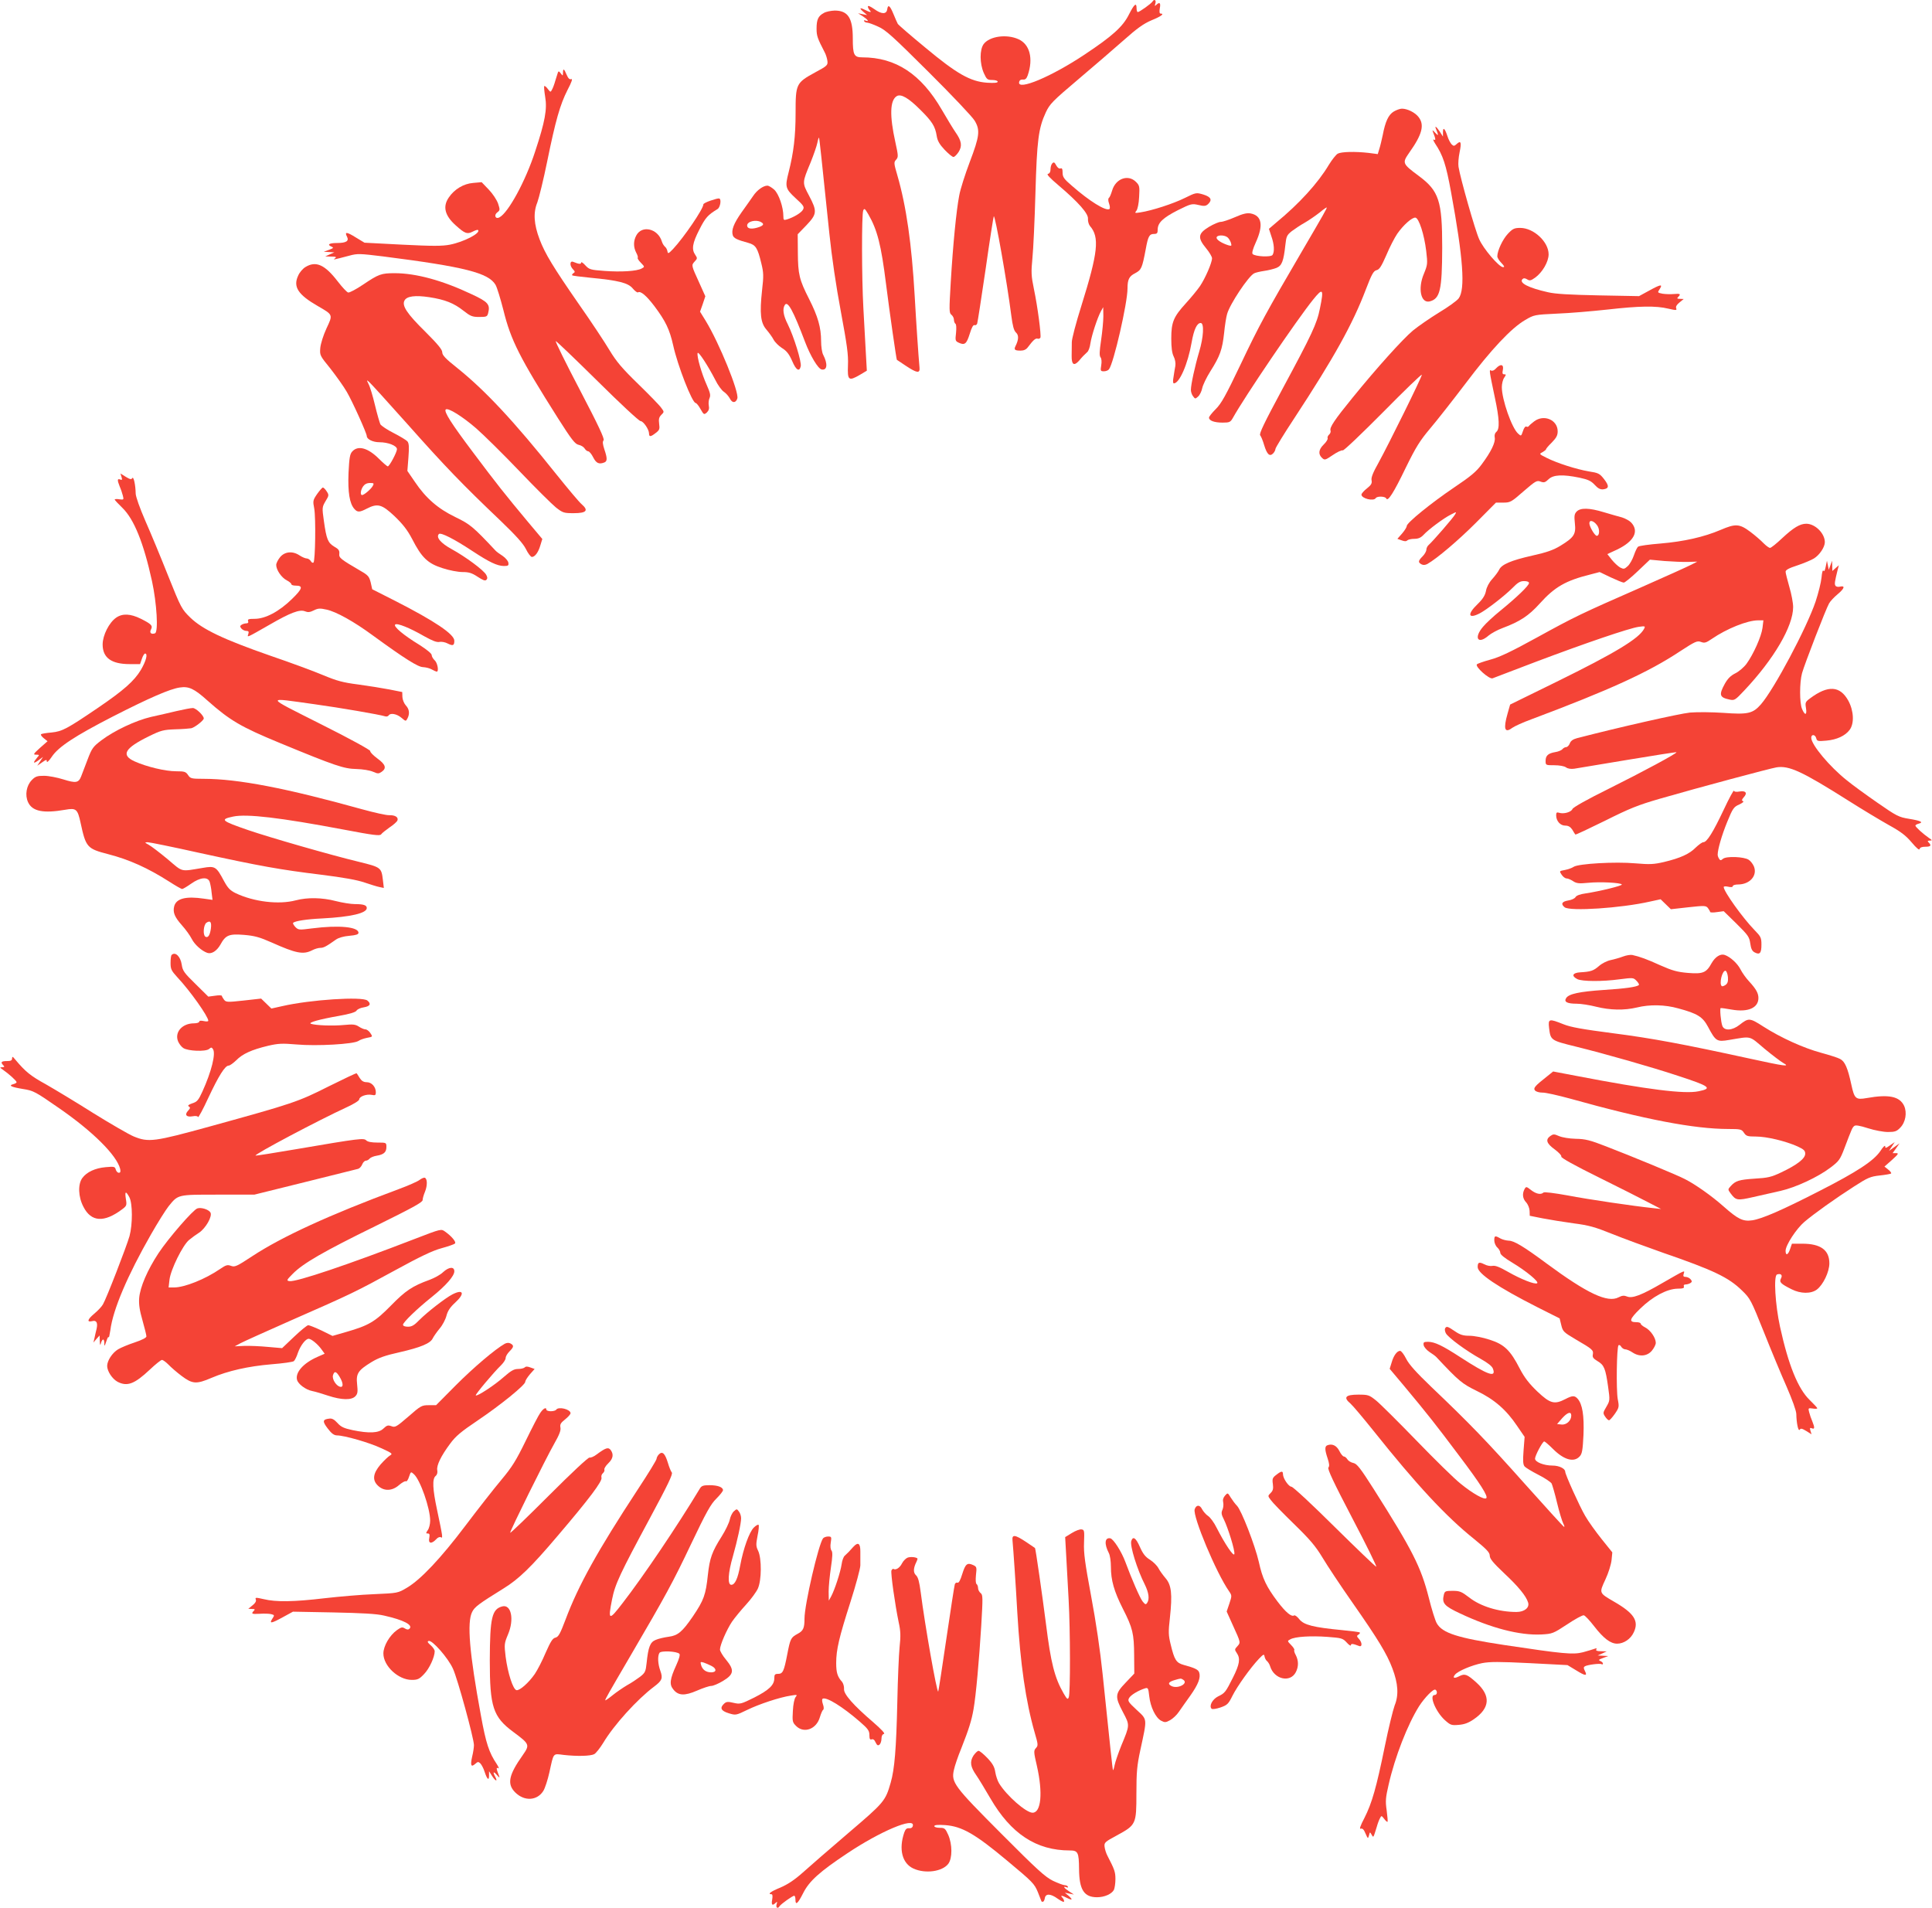 <?xml version="1.0" standalone="no"?>
<!DOCTYPE svg PUBLIC "-//W3C//DTD SVG 20010904//EN"
 "http://www.w3.org/TR/2001/REC-SVG-20010904/DTD/svg10.dtd">
<svg version="1.0" xmlns="http://www.w3.org/2000/svg"
 width="1280pt" height="1264pt" viewBox="0 0 1280 1264"
 preserveAspectRatio="xMidYMid meet">
<g transform="translate(0,1264) scale(0.1,-0.1)"
fill="#f44336" stroke="none">
<path d="M7635 12629 c-9 -14 -86 -69 -97 -69 -4 0 -8 11 -8 25 0 41 -15 29
-51 -42 -40 -80 -109 -142 -294 -265 -219 -146 -445 -241 -433 -182 2 12 11
18 25 17 16 -2 24 6 32 28 38 111 14 205 -61 239 -79 36 -192 20 -231 -32 -27
-37 -27 -128 1 -192 19 -42 24 -46 56 -46 20 0 36 -5 36 -11 0 -8 -22 -10 -71
-7 -110 8 -199 58 -409 233 -96 79 -178 150 -182 157 -4 7 -17 37 -29 66 -23
56 -36 65 -41 30 -5 -34 -38 -33 -86 2 -26 18 -42 25 -42 17 0 -7 5 -18 12
-25 16 -16 3 -15 -32 3 -36 18 -39 11 -7 -16 l22 -19 -30 6 -30 6 33 -21 c33
-22 43 -37 16 -27 -8 3 -12 2 -9 -4 3 -6 13 -10 20 -10 8 0 40 -11 72 -26 50
-21 98 -65 336 -302 153 -152 290 -297 304 -321 38 -63 33 -103 -32 -274 -31
-82 -63 -182 -70 -223 -19 -98 -41 -322 -56 -573 -11 -187 -11 -205 4 -216 9
-7 17 -22 17 -33 0 -11 5 -24 10 -27 6 -4 7 -28 4 -60 -6 -51 -5 -55 19 -66
39 -18 51 -7 72 60 12 40 23 60 31 57 7 -3 15 2 18 10 3 8 28 171 56 361 27
191 52 348 54 350 9 10 88 -436 116 -657 9 -69 17 -100 31 -113 20 -18 18 -48
-3 -90 -12 -24 -5 -30 34 -30 21 0 37 7 49 24 35 47 51 60 64 55 7 -2 15 1 18
7 6 17 -18 203 -43 322 -18 87 -19 111 -10 204 6 58 15 252 20 431 10 352 20
430 69 536 26 55 44 74 212 216 101 85 237 203 302 260 91 81 133 111 187 134
64 26 87 44 59 44 -7 0 -9 12 -5 35 7 36 -1 44 -23 23 -11 -11 -12 -9 -6 10 6
22 -8 31 -20 11z"/>
<path d="M5458 12554 c-37 -20 -48 -43 -48 -104 0 -48 6 -64 53 -155 9 -16 17
-43 19 -60 3 -27 -2 -32 -82 -75 -126 -69 -129 -76 -129 -269 0 -153 -13 -262
-46 -392 -25 -97 -22 -109 46 -172 54 -49 59 -58 49 -76 -10 -20 -61 -51 -107
-65 -20 -6 -23 -4 -23 21 0 61 -30 147 -60 176 -17 15 -37 27 -46 27 -27 0
-69 -30 -94 -68 -14 -20 -48 -69 -77 -109 -52 -74 -69 -118 -58 -152 6 -19 28
-30 102 -50 50 -14 62 -32 87 -136 15 -61 16 -82 5 -177 -17 -157 -10 -217 29
-262 17 -20 39 -50 47 -66 9 -17 34 -42 56 -56 31 -19 47 -40 67 -85 26 -62
48 -75 57 -36 7 28 -46 199 -86 279 -30 59 -36 102 -19 128 19 29 56 -40 134
-246 35 -92 86 -178 110 -182 37 -7 41 37 10 97 -8 14 -14 55 -14 91 0 90 -21
163 -79 278 -66 129 -74 166 -75 308 l-1 122 58 60 c70 74 72 92 17 196 -46
87 -46 84 11 221 20 50 40 108 44 128 4 21 9 36 11 35 3 -3 17 -138 69 -638
16 -154 44 -345 76 -515 41 -221 50 -285 47 -355 -4 -100 4 -107 78 -64 l47
28 -7 125 c-4 69 -11 200 -16 291 -11 197 -12 617 -1 645 7 17 11 14 34 -25
60 -104 85 -204 117 -460 24 -191 69 -503 72 -504 2 -1 29 -19 60 -40 74 -49
94 -51 90 -11 -7 75 -22 297 -32 475 -20 344 -55 592 -115 799 -23 79 -24 86
-8 103 15 17 15 25 -5 116 -39 176 -36 277 9 305 28 17 78 -12 155 -89 80 -79
100 -111 110 -175 5 -32 19 -56 52 -91 25 -26 51 -48 59 -48 7 0 22 15 34 33
25 40 20 73 -20 130 -16 23 -57 91 -92 151 -137 236 -305 346 -526 346 -55 0
-63 16 -63 125 0 136 -32 185 -120 185 -25 -1 -57 -7 -72 -16z m-417 -1385
c26 -13 17 -26 -27 -38 -40 -11 -64 -5 -64 15 0 27 58 41 91 23z"/>
<path d="M3730 12158 c-1 -22 -1 -22 -15 -4 -11 15 -15 16 -19 5 -2 -8 -10
-32 -17 -54 -6 -22 -16 -49 -22 -59 -9 -18 -10 -18 -28 5 -9 13 -20 21 -23 19
-3 -3 0 -35 6 -72 14 -81 -1 -164 -67 -363 -63 -194 -177 -404 -236 -435 -27
-15 -39 16 -13 34 17 13 17 17 4 57 -9 25 -35 65 -62 93 l-47 49 -56 -5 c-64
-5 -125 -42 -162 -97 -41 -60 -26 -119 45 -183 62 -56 77 -61 113 -43 17 9 33
14 36 11 20 -20 -94 -79 -186 -97 -52 -10 -114 -10 -315 0 l-251 13 -58 35
c-59 37 -76 39 -58 5 15 -29 -5 -42 -66 -42 -53 0 -69 -11 -35 -25 14 -6 10
-10 -18 -20 l-35 -13 35 -2 35 -2 -30 -13 -30 -14 40 -1 c31 0 37 -3 25 -11
-16 -12 -13 -11 94 17 54 15 70 14 225 -5 541 -69 697 -109 744 -188 10 -17
33 -93 52 -167 49 -200 108 -316 363 -719 89 -140 112 -169 135 -174 16 -3 34
-14 40 -24 7 -11 17 -19 24 -19 7 0 22 -18 33 -40 20 -39 38 -48 74 -34 20 8
20 28 0 87 -11 34 -13 51 -5 60 7 10 -33 96 -158 335 -93 177 -164 322 -159
322 5 0 129 -119 277 -265 147 -146 275 -265 285 -265 18 0 56 -55 56 -82 0
-24 11 -23 45 4 24 18 27 26 22 60 -4 31 -1 44 14 59 20 20 20 20 0 47 -10 15
-79 86 -152 157 -109 106 -145 149 -191 225 -31 52 -122 190 -203 305 -169
244 -224 334 -260 429 -38 100 -43 177 -15 245 11 30 41 152 65 270 56 274 85
376 135 475 28 53 35 76 25 72 -12 -4 -20 4 -31 29 -17 41 -24 44 -24 13z"/>
<path d="M9234 11901 c-35 -21 -56 -66 -73 -156 -7 -33 -17 -75 -23 -93 l-10
-33 -61 8 c-89 10 -179 8 -204 -5 -12 -7 -38 -40 -59 -74 -72 -121 -196 -257
-349 -383 l-48 -41 16 -49 c19 -53 22 -102 8 -124 -10 -16 -115 -11 -132 6 -6
6 1 33 21 77 52 114 40 178 -35 192 -24 4 -51 -2 -103 -25 -39 -17 -81 -31
-94 -31 -13 0 -48 -15 -78 -33 -73 -44 -77 -72 -20 -141 22 -26 40 -57 40 -67
0 -30 -45 -133 -80 -185 -18 -26 -60 -77 -93 -113 -82 -90 -97 -125 -97 -234
0 -61 5 -97 16 -119 9 -18 14 -43 11 -62 -3 -17 -9 -50 -12 -73 -5 -26 -4 -43
2 -43 37 0 93 128 118 272 15 85 35 128 60 128 24 0 19 -94 -10 -190 -28 -94
-55 -218 -55 -253 0 -13 6 -32 14 -42 14 -19 15 -19 34 -2 11 10 23 35 27 55
4 20 28 71 54 112 64 101 79 144 91 253 5 51 14 108 20 127 18 65 141 250 179
269 9 5 39 12 66 16 28 4 64 13 82 20 36 15 47 44 59 153 6 56 10 65 43 91 20
15 59 41 86 56 28 16 71 46 98 67 26 22 47 36 47 33 0 -8 -15 -35 -170 -300
-230 -393 -279 -483 -399 -736 -100 -210 -130 -264 -167 -300 -24 -24 -44 -49
-44 -56 0 -20 35 -33 90 -33 46 0 52 3 68 31 77 139 423 649 531 783 66 82 73
74 46 -57 -20 -102 -53 -171 -250 -537 -120 -223 -154 -294 -146 -304 6 -7 18
-36 26 -64 19 -62 36 -79 59 -57 9 9 16 23 16 30 0 8 57 101 127 207 261 398
385 621 472 850 39 102 51 123 71 128 19 4 32 25 65 100 22 53 55 116 72 141
40 58 100 111 121 107 23 -4 58 -112 71 -221 10 -85 9 -91 -15 -150 -42 -98
-21 -198 38 -184 69 18 82 74 83 357 0 309 -21 375 -156 475 -109 81 -110 85
-62 154 86 121 102 184 61 236 -23 30 -74 55 -110 55 -13 0 -37 -9 -54 -19z
m-1102 -833 c9 -7 19 -24 23 -36 6 -22 5 -23 -17 -17 -44 14 -78 36 -78 50 0
19 50 20 72 3z"/>
<path d="M9514 11785 c18 -44 17 -49 -5 -25 -18 20 -21 21 -15 5 18 -46 20
-58 5 -50 -7 5 -3 -7 9 -26 52 -78 72 -137 106 -324 80 -436 95 -642 50 -702
-11 -15 -69 -57 -129 -93 -59 -36 -137 -90 -174 -120 -70 -59 -240 -248 -400
-445 -119 -146 -153 -197 -146 -217 3 -8 -1 -20 -9 -27 -8 -7 -13 -18 -10 -25
2 -6 -9 -25 -26 -41 -34 -33 -38 -64 -11 -89 17 -16 21 -15 71 19 29 20 59 34
66 31 7 -3 127 112 268 254 141 143 256 254 256 247 0 -16 -220 -461 -287
-583 -36 -64 -50 -98 -46 -116 4 -20 -2 -31 -31 -54 -20 -16 -36 -34 -36 -41
0 -26 81 -46 95 -23 9 14 62 12 69 -2 10 -25 49 36 129 202 68 139 94 180 162
261 45 53 151 188 236 300 168 223 301 365 394 419 58 34 61 35 209 42 83 3
234 16 335 27 212 24 322 26 404 6 53 -12 58 -12 52 3 -4 10 4 24 22 38 l28
23 -24 1 c-20 0 -22 3 -13 12 20 20 14 24 -28 20 -22 -2 -56 -1 -75 2 -34 7
-35 7 -19 31 22 34 7 32 -71 -11 l-66 -36 -267 5 c-191 4 -287 9 -337 21 -129
29 -193 62 -168 87 7 7 17 7 31 -2 16 -10 24 -9 52 11 49 35 90 106 90 155 0
83 -99 175 -188 175 -39 0 -50 -5 -82 -39 -34 -36 -70 -112 -70 -150 0 -8 12
-28 27 -43 20 -21 23 -28 11 -28 -26 0 -130 121 -158 185 -26 56 -125 404
-137 480 -3 20 0 62 7 95 14 67 9 82 -19 56 -17 -15 -20 -15 -34 -2 -8 9 -21
33 -27 53 -17 52 -30 64 -30 28 l0 -30 -21 33 c-22 33 -36 43 -25 17z"/>
<path d="M6972 11558 c-7 -7 -12 -24 -12 -39 0 -18 -6 -29 -17 -31 -11 -2 11
-26 70 -76 132 -112 199 -188 195 -222 -1 -16 5 -37 13 -47 65 -74 54 -175
-56 -527 -36 -114 -65 -224 -64 -244 0 -20 -1 -61 -1 -89 -1 -59 15 -70 48
-34 9 11 22 26 29 33 7 7 18 18 26 25 8 6 18 32 21 57 8 53 46 169 69 212 l16
29 1 -60 c0 -33 -7 -105 -15 -159 -11 -74 -12 -102 -4 -113 7 -8 9 -29 5 -53
-6 -37 -5 -40 18 -40 13 0 28 6 33 13 31 38 123 439 123 535 0 61 11 82 51
102 41 22 46 33 70 160 15 84 24 100 54 100 21 0 25 5 25 29 0 45 35 78 133
128 87 43 93 45 137 35 37 -9 48 -8 63 5 30 28 21 48 -30 64 -48 14 -49 14
-124 -23 -77 -38 -216 -83 -293 -95 -38 -6 -40 -5 -27 11 8 10 16 48 18 91 4
69 3 76 -21 100 -52 52 -135 22 -158 -58 -7 -23 -16 -45 -21 -48 -6 -4 -6 -19
1 -38 6 -17 7 -33 2 -36 -24 -15 -133 53 -247 153 -54 46 -63 59 -63 88 0 25
-4 32 -14 28 -9 -3 -20 5 -28 20 -11 21 -16 24 -26 14z"/>
<path d="M4708 11311 c-27 -9 -48 -20 -48 -25 0 -30 -129 -219 -201 -296 -30
-31 -34 -33 -37 -15 -2 11 -9 25 -16 30 -7 6 -17 21 -21 35 -26 86 -133 111
-170 39 -19 -36 -19 -76 0 -113 9 -16 13 -31 10 -34 -3 -3 6 -18 21 -33 26
-27 26 -27 5 -38 -32 -18 -137 -24 -246 -16 -93 7 -101 9 -127 37 -15 17 -28
25 -28 18 0 -12 -15 -10 -52 5 -24 10 -25 -27 -1 -50 13 -14 14 -18 2 -25 -7
-5 -11 -11 -8 -14 2 -3 56 -10 119 -16 188 -18 251 -34 282 -71 14 -17 30 -29
35 -26 17 11 56 -22 109 -92 74 -99 100 -153 124 -259 29 -133 126 -382 149
-382 5 0 20 -18 32 -40 22 -38 23 -39 42 -23 13 13 17 26 13 45 -3 16 -1 38 5
51 8 18 4 35 -19 87 -33 73 -67 191 -60 211 5 14 69 -85 117 -178 17 -35 43
-70 57 -79 14 -9 32 -30 40 -45 15 -31 39 -30 49 1 13 41 -120 368 -210 515
l-37 60 18 51 17 51 -40 89 c-54 118 -53 116 -31 141 19 20 19 23 4 45 -25 36
-19 77 28 168 40 79 56 96 120 135 18 11 27 66 11 70 -5 2 -31 -5 -57 -14z"/>
<path d="M2024 10871 c-17 -10 -39 -35 -48 -56 -36 -75 -2 -127 130 -203 102
-59 100 -56 57 -148 -21 -45 -38 -100 -41 -129 -4 -49 -3 -51 67 -137 38 -49
88 -118 109 -155 37 -63 132 -274 132 -292 0 -21 40 -41 84 -41 57 0 116 -23
116 -46 0 -20 -50 -114 -61 -114 -4 0 -31 23 -58 50 -73 73 -139 91 -177 49
-16 -17 -20 -42 -25 -143 -5 -127 7 -203 39 -238 20 -23 34 -23 82 2 72 37
100 29 184 -50 55 -53 85 -91 117 -152 63 -123 103 -161 200 -192 45 -15 104
-26 133 -26 42 0 62 -6 100 -31 35 -23 50 -29 58 -21 9 9 8 18 -1 34 -16 30
-136 119 -229 170 -73 40 -105 79 -84 100 12 12 101 -33 222 -113 114 -75 164
-98 208 -99 29 0 33 3 30 22 -2 12 -19 32 -38 45 -19 12 -41 28 -47 35 -149
159 -169 175 -266 222 -116 56 -196 126 -268 233 l-50 73 7 90 c5 68 4 93 -7
106 -7 8 -48 33 -91 55 -42 21 -82 48 -88 58 -5 11 -22 69 -36 128 -14 59 -33
122 -42 138 -14 29 -14 29 3 15 10 -8 126 -136 259 -285 245 -276 362 -397
612 -635 102 -98 149 -150 168 -187 14 -29 32 -53 40 -53 20 0 43 31 56 77
l13 42 -95 113 c-156 187 -211 257 -361 457 -147 195 -197 274 -184 288 15 14
112 -47 203 -126 49 -43 177 -169 284 -281 107 -112 217 -221 243 -242 46 -36
53 -38 118 -38 85 0 100 18 53 59 -17 14 -91 103 -166 196 -283 355 -475 560
-660 708 -77 61 -98 84 -98 103 0 18 -30 54 -113 137 -120 118 -156 172 -137
206 15 29 71 36 164 22 105 -16 164 -40 227 -90 46 -36 58 -41 104 -41 48 0
53 2 59 25 15 58 0 75 -110 126 -192 91 -368 139 -509 139 -90 0 -106 -6 -210
-76 -46 -31 -90 -54 -98 -52 -8 1 -39 34 -69 73 -86 112 -145 138 -214 96z
m446 -1450 c-11 -21 -58 -61 -71 -61 -14 0 -10 34 7 58 10 14 25 22 45 22 26
0 28 -2 19 -19z"/>
<path d="M9911 10199 c-11 -13 -24 -18 -32 -14 -14 9 -13 0 25 -180 30 -140
33 -207 10 -226 -10 -8 -14 -22 -11 -38 6 -31 -24 -94 -86 -177 -36 -49 -72
-79 -182 -153 -154 -104 -315 -235 -315 -256 0 -8 -14 -30 -31 -50 l-31 -35
28 -10 c19 -7 30 -8 38 0 5 5 26 10 46 10 26 0 43 7 61 26 33 36 135 112 182
135 36 19 38 19 28 2 -11 -22 -150 -181 -174 -202 -9 -7 -17 -22 -17 -33 0
-10 -11 -30 -25 -44 -30 -30 -31 -40 -7 -53 11 -6 24 -5 38 2 65 37 206 157
322 273 l133 134 49 0 c46 0 53 4 134 75 79 68 88 74 113 64 22 -8 30 -6 53
16 31 30 94 33 205 10 56 -12 76 -21 100 -47 22 -24 37 -32 57 -30 39 5 40 23
5 68 -29 37 -37 41 -102 51 -81 14 -208 54 -279 90 -50 25 -50 25 -25 38 13 8
23 16 22 19 -1 2 16 23 38 44 30 31 39 47 39 74 0 77 -92 115 -156 66 -16 -12
-32 -26 -35 -31 -4 -5 -11 -7 -17 -3 -6 3 -16 -10 -22 -30 -12 -35 -12 -35
-32 -17 -42 37 -108 226 -108 308 0 22 7 51 16 63 13 20 13 22 0 22 -12 0 -14
7 -9 30 7 37 -16 41 -46 9z"/>
<path d="M805 9480 c6 -19 4 -22 -9 -17 -19 8 -20 -4 -3 -46 8 -18 17 -45 21
-61 7 -27 6 -28 -24 -24 -16 3 -30 2 -30 -2 0 -3 23 -28 51 -55 77 -75 140
-230 196 -485 32 -148 43 -337 20 -346 -26 -9 -39 4 -26 27 12 24 1 35 -69 70
-67 33 -120 36 -162 7 -47 -32 -90 -117 -90 -178 0 -88 58 -130 179 -130 l69
0 12 35 c6 19 16 35 21 35 20 0 7 -49 -28 -109 -44 -73 -114 -135 -283 -250
-206 -140 -238 -157 -308 -164 -35 -3 -67 -8 -70 -12 -4 -3 4 -15 18 -26 l25
-20 -50 -44 c-44 -40 -47 -45 -26 -45 22 0 23 -2 9 -17 -31 -37 -30 -46 3 -23
l34 25 -19 -29 -19 -29 32 22 c27 19 31 20 31 6 0 -10 15 4 33 31 44 66 152
137 405 267 243 124 379 183 443 192 60 9 95 -7 183 -86 150 -133 222 -175
481 -282 368 -152 423 -170 505 -172 44 -1 90 -9 111 -18 32 -14 38 -14 57 -1
35 24 27 49 -28 89 -28 21 -49 42 -47 49 3 6 -137 83 -327 178 -376 190 -372
178 -41 132 167 -23 428 -68 467 -80 9 -3 19 0 23 6 11 18 53 11 84 -15 29
-25 30 -25 40 -6 17 31 13 63 -10 87 -12 13 -22 38 -23 56 l-1 33 -85 17 c-47
9 -140 24 -207 33 -101 13 -141 24 -230 61 -59 25 -218 84 -353 130 -310 108
-448 174 -529 252 -57 56 -61 62 -147 277 -48 121 -116 285 -151 364 -37 85
-63 159 -64 180 -1 59 -14 118 -23 103 -6 -10 -15 -8 -43 9 l-35 22 7 -23z"/>
<path d="M2101 9367 c-28 -41 -29 -46 -19 -97 11 -63 7 -344 -5 -357 -5 -4
-13 0 -18 10 -6 9 -18 17 -27 17 -9 0 -30 9 -47 20 -46 31 -98 26 -129 -11
-14 -17 -26 -40 -26 -52 0 -33 35 -84 70 -102 16 -8 30 -20 30 -25 0 -6 13
-10 29 -10 51 0 46 -20 -25 -89 -85 -83 -176 -131 -247 -131 -40 0 -48 -3 -43
-15 3 -10 -1 -15 -12 -15 -9 0 -23 -4 -31 -9 -12 -8 -12 -12 -2 -25 8 -9 22
-16 33 -16 15 0 18 -5 13 -21 -8 -24 -15 -27 141 62 138 80 200 103 234 89 20
-8 33 -7 59 6 28 14 41 15 85 5 64 -14 181 -79 306 -171 210 -153 300 -210
333 -210 18 -1 43 -7 57 -15 14 -8 28 -14 33 -15 16 0 6 58 -13 75 -11 10 -20
26 -20 35 0 10 -32 36 -82 68 -102 62 -173 121 -160 134 12 12 97 -22 192 -77
54 -30 83 -42 102 -38 14 3 39 -2 55 -11 34 -17 43 -13 43 19 0 43 -131 131
-394 265 l-150 76 -10 45 c-10 39 -17 48 -66 76 -135 79 -145 87 -142 114 2
21 -4 31 -33 47 -43 26 -52 49 -69 169 -13 91 -12 93 11 133 23 37 23 41 7 65
-9 14 -20 25 -25 25 -4 0 -21 -19 -38 -43z"/>
<path d="M10445 9250 c-15 -16 -16 -30 -11 -78 8 -72 -6 -93 -96 -148 -46 -28
-91 -44 -186 -65 -142 -32 -204 -59 -220 -94 -6 -13 -27 -41 -46 -62 -21 -23
-37 -54 -41 -78 -6 -29 -20 -53 -56 -88 -70 -67 -62 -100 14 -61 48 25 166
117 217 168 35 36 51 46 77 46 21 0 33 -5 33 -13 0 -17 -85 -98 -192 -185 -42
-34 -93 -81 -112 -104 -64 -74 -35 -121 36 -59 18 15 60 38 93 50 115 43 173
81 246 162 99 110 171 152 336 193 l61 16 73 -35 c41 -19 79 -35 87 -35 7 0
49 34 93 76 l80 76 97 -9 c53 -4 124 -7 157 -6 l60 2 -39 -20 c-21 -11 -169
-78 -330 -149 -408 -179 -439 -194 -694 -334 -169 -93 -247 -130 -307 -146
-44 -12 -84 -26 -90 -31 -15 -15 83 -102 104 -93 9 4 140 53 291 111 329 124
614 221 677 230 43 6 45 5 35 -14 -35 -65 -193 -160 -577 -349 l-310 -152 -17
-60 c-29 -101 -19 -132 30 -95 15 11 72 37 127 57 517 194 775 311 986 451
101 66 114 71 138 62 24 -9 34 -6 72 20 99 68 236 123 307 123 l35 0 -6 -50
c-7 -56 -60 -175 -106 -238 -17 -23 -51 -52 -74 -63 -30 -15 -50 -34 -70 -70
-40 -73 -35 -90 32 -104 32 -7 37 -4 98 61 196 208 323 425 323 552 0 27 -11
86 -25 133 -13 46 -25 92 -25 101 0 12 22 24 78 42 42 14 92 35 110 46 37 23
72 75 72 108 0 58 -64 122 -123 122 -42 0 -85 -26 -160 -96 -37 -35 -73 -64
-80 -64 -7 0 -26 14 -43 31 -16 17 -55 51 -87 75 -72 54 -98 56 -198 13 -110
-47 -244 -77 -397 -90 -75 -6 -142 -15 -149 -21 -7 -5 -19 -31 -28 -57 -9 -27
-27 -59 -40 -71 -23 -21 -27 -22 -51 -10 -14 8 -39 31 -55 51 l-30 38 65 30
c112 54 147 121 93 179 -11 12 -39 27 -61 34 -23 6 -76 21 -119 34 -98 30
-157 31 -182 4z m136 -90 c19 -25 17 -70 -2 -70 -13 0 -49 61 -49 83 0 25 28
18 51 -13z"/>
<path d="M12096 8886 c-5 -25 -10 -35 -15 -27 -5 7 -10 -12 -13 -46 -3 -32
-21 -103 -39 -158 -60 -177 -275 -581 -362 -681 -54 -62 -87 -69 -249 -57 -74
5 -172 6 -221 2 -71 -7 -473 -98 -750 -170 -26 -7 -41 -18 -47 -35 -5 -13 -16
-24 -24 -24 -7 0 -19 -6 -25 -14 -6 -7 -27 -16 -47 -19 -47 -8 -64 -23 -64
-58 0 -29 1 -29 58 -29 34 0 66 -6 77 -14 12 -9 33 -12 55 -9 19 3 179 30 355
59 175 29 320 52 322 50 6 -6 -222 -129 -447 -241 -144 -71 -238 -124 -242
-135 -8 -20 -57 -35 -88 -25 -16 5 -20 2 -20 -17 0 -37 27 -68 60 -68 21 0 34
-8 47 -27 9 -16 18 -30 20 -32 2 -3 90 39 196 91 164 82 218 104 367 147 260
75 727 200 770 207 83 13 168 -26 475 -220 93 -59 215 -132 270 -163 78 -43
111 -68 150 -114 33 -39 51 -54 53 -44 2 10 15 15 38 15 36 0 42 8 22 28 -9 9
-8 12 7 13 18 0 17 2 -5 17 -39 27 -90 73 -90 82 0 4 10 10 22 13 34 9 15 19
-64 32 -68 11 -82 18 -210 107 -75 52 -166 118 -201 147 -115 91 -237 237
-237 283 0 25 26 23 33 -3 5 -20 11 -21 67 -16 69 6 125 32 154 71 32 42 28
126 -8 193 -55 100 -135 105 -254 16 -31 -23 -33 -28 -27 -64 8 -48 -7 -52
-26 -6 -17 39 -17 175 0 237 17 61 159 428 179 462 8 15 35 43 59 63 44 37 49
57 12 48 -12 -3 -25 0 -29 7 -7 11 -4 28 15 105 l8 30 -22 -19 -21 -19 -1 34
-1 34 -11 -30 -11 -30 -6 30 -6 30 -8 -39z"/>
<path d="M1170 7929 c-47 -11 -123 -29 -170 -39 -102 -24 -242 -90 -327 -154
-57 -43 -64 -53 -93 -129 -17 -45 -36 -95 -42 -110 -17 -44 -35 -47 -118 -21
-41 13 -99 24 -128 24 -45 0 -58 -4 -81 -28 -36 -36 -47 -100 -25 -147 28 -61
102 -75 246 -50 73 13 82 5 102 -87 35 -162 43 -171 182 -207 140 -36 264 -92
405 -182 42 -27 80 -49 86 -49 5 0 32 16 59 35 59 42 110 48 123 13 4 -13 11
-45 13 -72 l6 -48 -57 8 c-120 18 -184 1 -197 -51 -10 -40 3 -71 51 -125 25
-28 54 -68 65 -90 19 -38 66 -80 103 -93 28 -10 63 12 87 54 35 64 57 73 157
65 70 -6 103 -15 182 -50 163 -73 210 -82 269 -52 17 9 41 16 54 16 22 0 39 9
104 55 17 12 51 22 89 25 44 4 60 9 60 20 0 39 -129 52 -308 29 -85 -11 -90
-11 -110 9 -11 12 -18 24 -15 28 13 12 87 24 193 29 191 10 295 35 295 69 0
19 -22 26 -79 26 -26 0 -83 9 -126 20 -92 24 -189 25 -265 5 -113 -30 -279
-10 -400 48 -36 18 -51 34 -76 80 -51 96 -59 101 -140 87 -152 -25 -129 -31
-234 58 -52 43 -108 86 -125 95 -27 15 -28 16 -7 17 12 0 165 -31 340 -70 408
-89 538 -112 807 -145 152 -19 241 -35 290 -52 39 -13 83 -27 99 -30 l29 -6
-6 51 c-10 84 -12 86 -159 122 -191 46 -593 162 -733 210 -180 62 -190 71
-100 90 90 19 311 -7 730 -86 200 -38 241 -43 250 -32 5 8 31 28 56 46 26 17
49 38 52 46 8 21 -14 36 -54 35 -19 -1 -99 17 -179 39 -503 140 -824 202
-1051 202 -81 0 -88 2 -103 25 -15 22 -23 25 -79 25 -72 0 -196 30 -274 65
-94 42 -68 88 96 168 77 38 95 42 171 45 47 1 95 5 107 7 23 5 83 52 83 65 0
20 -53 70 -73 69 -12 0 -60 -9 -107 -20z m227 -1442 c-6 -43 -19 -63 -36 -53
-18 11 -13 77 6 92 26 18 36 6 30 -39z"/>
<path d="M11420 7275 c-70 -148 -111 -215 -135 -215 -8 0 -30 -16 -50 -35 -42
-43 -102 -70 -210 -96 -69 -16 -94 -17 -190 -9 -133 12 -377 -2 -409 -23 -11
-8 -38 -17 -58 -21 -38 -7 -38 -7 -22 -31 9 -14 24 -25 33 -25 9 0 28 -8 43
-18 23 -15 39 -17 100 -11 77 8 216 1 223 -11 5 -8 -146 -45 -239 -59 -37 -5
-62 -14 -68 -25 -5 -9 -27 -19 -48 -22 -42 -7 -51 -23 -24 -45 35 -28 374 -6
567 38 l69 15 34 -33 34 -33 116 13 c109 12 117 11 130 -6 7 -10 14 -21 14
-25 0 -4 20 -5 45 -1 l45 6 85 -83 c77 -76 85 -88 91 -131 5 -35 12 -50 29
-59 34 -18 45 -5 45 51 0 46 -4 54 -46 97 -78 80 -204 256 -204 285 0 5 14 6
30 2 19 -4 30 -3 30 4 0 6 16 11 35 11 78 0 130 59 105 120 -7 16 -22 36 -35
44 -31 20 -147 25 -170 6 -14 -12 -18 -12 -26 1 -5 8 -9 19 -9 26 0 35 27 129
63 217 37 91 44 100 80 116 22 10 33 20 25 22 -10 4 -9 10 5 26 26 28 13 45
-28 38 -21 -4 -35 -2 -37 5 -2 6 -33 -51 -68 -126z"/>
<path d="M1137 6313 c-4 -3 -7 -27 -7 -53 0 -41 5 -51 46 -96 83 -88 204 -259
204 -287 0 -5 -13 -6 -30 -2 -19 4 -30 3 -30 -4 0 -6 -16 -11 -35 -11 -78 0
-130 -59 -105 -120 7 -16 22 -36 35 -44 31 -20 147 -25 170 -6 14 12 18 12 26
-1 20 -29 -10 -149 -70 -281 -26 -57 -35 -68 -67 -78 -26 -9 -32 -15 -23 -21
11 -6 10 -12 -5 -28 -25 -27 -11 -44 29 -37 21 4 35 2 37 -5 2 -6 33 51 68
127 69 147 111 214 135 214 8 0 30 16 50 35 42 43 102 70 210 96 69 16 94 17
190 9 133 -12 377 2 409 23 11 8 38 17 58 21 38 7 38 7 22 31 -9 14 -24 25
-33 25 -9 0 -28 8 -43 18 -23 15 -39 17 -100 11 -70 -7 -187 -3 -218 8 -22 8
58 30 184 52 74 13 112 25 118 35 5 9 27 19 48 22 42 7 51 23 24 45 -34 28
-377 6 -564 -37 l-72 -16 -34 33 -34 33 -116 -13 c-109 -12 -117 -11 -130 6
-7 10 -14 21 -14 25 0 4 -20 5 -45 1 l-45 -6 -84 83 c-76 74 -86 88 -92 129
-8 54 -43 88 -67 64z"/>
<path d="M10754 6303 c-21 -8 -59 -19 -83 -24 -24 -5 -58 -22 -77 -39 -37 -32
-55 -38 -124 -42 -52 -3 -61 -24 -20 -45 32 -16 166 -17 282 -1 86 11 90 11
110 -10 12 -12 19 -24 16 -28 -13 -13 -92 -24 -235 -33 -160 -11 -230 -26
-247 -54 -16 -25 7 -37 70 -37 28 0 86 -9 129 -20 92 -23 186 -25 270 -5 85
21 186 19 274 -6 127 -34 162 -56 197 -122 51 -96 59 -101 140 -87 152 25 129
31 234 -58 52 -43 109 -86 125 -95 49 -27 8 -21 -221 29 -440 96 -648 135
-905 168 -206 27 -281 40 -331 60 -95 38 -102 37 -95 -24 10 -82 10 -83 177
-124 202 -50 503 -136 675 -193 215 -70 233 -84 139 -103 -93 -20 -343 12
-806 101 l-158 30 -41 -33 c-81 -64 -92 -77 -79 -93 7 -8 28 -14 49 -14 20 1
103 -18 184 -40 493 -138 823 -201 1048 -201 81 0 88 -2 103 -25 15 -22 23
-25 79 -25 72 0 196 -30 275 -65 43 -20 52 -28 52 -49 0 -32 -54 -74 -160
-124 -65 -31 -89 -36 -175 -41 -103 -7 -127 -14 -159 -50 -19 -21 -19 -22 0
-48 35 -47 44 -48 150 -24 55 12 136 31 181 41 101 23 247 91 330 154 57 43
64 53 93 129 50 132 52 136 65 147 8 7 35 3 91 -15 43 -14 103 -25 132 -25 45
0 58 4 81 28 36 36 47 100 26 146 -30 62 -101 77 -247 51 -73 -13 -82 -5 -102
87 -24 112 -43 156 -75 172 -14 8 -71 26 -126 41 -115 31 -266 99 -383 174
-90 58 -97 58 -157 11 -48 -38 -101 -41 -114 -7 -10 26 -18 116 -11 118 3 1
35 -3 73 -10 108 -19 177 11 177 77 0 31 -15 59 -61 109 -21 22 -47 59 -58 81
-20 39 -67 82 -104 95 -28 10 -63 -12 -87 -54 -35 -64 -57 -73 -157 -65 -70 6
-103 15 -182 50 -90 41 -137 58 -187 69 -12 2 -39 -2 -60 -10z m694 -137 c2
-28 -2 -41 -15 -51 -10 -7 -21 -11 -25 -9 -21 13 3 109 25 102 6 -3 13 -21 15
-42z"/>
<path d="M80 5628 c0 -14 -8 -18 -35 -18 -37 0 -43 -8 -23 -28 9 -9 8 -12 -7
-13 -18 0 -17 -2 5 -17 39 -27 90 -73 90 -82 0 -4 -10 -10 -22 -13 -34 -9 -15
-19 64 -32 70 -11 81 -17 238 -126 226 -156 383 -313 406 -403 4 -19 2 -26 -9
-26 -8 0 -17 10 -20 21 -5 20 -11 21 -67 16 -69 -6 -125 -32 -154 -71 -31 -41
-28 -126 7 -192 51 -100 136 -106 255 -17 31 23 33 27 26 69 -8 52 -1 56 23
12 22 -42 22 -181 1 -258 -20 -70 -154 -416 -176 -452 -8 -15 -35 -43 -59 -63
-44 -37 -49 -57 -12 -48 28 8 38 -11 29 -51 -4 -17 -11 -44 -14 -61 l-7 -30
20 24 21 23 1 -38 c1 -22 3 -30 6 -19 9 35 23 41 24 9 0 -27 1 -27 14 11 7 22
14 33 15 25 1 -8 6 13 11 46 17 137 114 364 269 635 45 79 98 163 117 187 64
79 58 77 328 77 l240 0 335 83 c184 46 343 85 353 88 10 3 22 17 27 30 5 13
16 24 24 24 7 0 19 6 25 14 6 7 27 16 47 19 47 8 64 23 64 58 0 29 -1 29 -59
29 -39 0 -65 5 -74 14 -17 17 -39 15 -466 -58 -146 -25 -266 -44 -268 -42 -9
8 411 231 604 320 48 22 83 44 83 52 0 19 48 37 83 30 23 -5 27 -2 27 17 0 36
-28 67 -60 67 -21 0 -34 8 -47 28 -9 15 -18 29 -20 31 -2 3 -85 -37 -186 -87
-202 -102 -235 -113 -782 -264 -374 -103 -411 -108 -510 -67 -33 14 -152 83
-265 153 -112 71 -255 157 -316 192 -102 56 -136 84 -203 164 -17 21 -20 22
-21 8z"/>
<path d="M10272 5114 c-34 -24 -27 -49 28 -89 27 -20 47 -41 44 -48 -3 -8 89
-59 247 -137 139 -69 288 -144 333 -168 l81 -42 -55 6 c-125 13 -425 57 -565
84 -89 16 -154 24 -159 19 -17 -16 -48 -10 -82 16 -32 25 -33 25 -44 6 -16
-31 -12 -63 11 -87 12 -13 22 -38 23 -56 l1 -33 85 -17 c47 -9 139 -24 205
-33 101 -13 141 -24 255 -70 74 -30 225 -85 335 -124 339 -117 437 -164 526
-251 55 -53 60 -63 145 -275 48 -121 116 -284 151 -363 38 -88 63 -157 64
-180 1 -60 13 -119 23 -104 6 10 15 8 43 -9 l35 -22 -7 23 c-6 19 -4 22 9 17
19 -8 20 4 3 46 -8 18 -17 45 -21 61 -7 27 -6 28 24 24 16 -3 30 -2 30 2 0 3
-23 28 -51 55 -77 75 -140 230 -196 485 -32 148 -43 337 -20 346 26 9 39 -4
26 -27 -12 -24 -1 -35 71 -71 59 -30 128 -31 167 -2 42 32 83 117 83 174 0 88
-58 130 -179 130 l-69 0 -12 -35 c-13 -40 -30 -47 -30 -12 0 37 71 146 125
192 64 54 202 153 330 235 90 58 107 65 169 72 37 4 71 10 75 13 3 4 -5 15
-19 26 l-25 20 50 44 c43 39 46 45 27 45 l-23 0 23 32 23 33 -35 -25 -35 -25
19 29 19 29 -32 -22 c-27 -19 -31 -20 -31 -6 0 10 -15 -4 -32 -31 -44 -65
-153 -137 -408 -267 -240 -123 -377 -183 -441 -192 -61 -9 -94 7 -189 91 -80
71 -188 147 -257 182 -51 27 -354 152 -523 217 -105 41 -137 49 -200 50 -44 1
-90 9 -111 18 -32 14 -38 14 -57 1z"/>
<path d="M2779 4822 c-13 -10 -76 -38 -139 -61 -458 -170 -773 -315 -969 -444
-103 -68 -116 -73 -140 -64 -24 9 -34 6 -72 -20 -99 -68 -236 -123 -307 -123
l-35 0 6 52 c8 67 88 229 130 263 18 15 47 36 66 48 44 29 90 110 75 134 -12
20 -61 35 -86 27 -28 -8 -194 -200 -258 -297 -73 -111 -122 -224 -128 -298 -3
-41 3 -81 22 -147 14 -50 26 -97 26 -106 0 -9 -27 -23 -77 -40 -43 -14 -93
-35 -111 -46 -38 -23 -72 -75 -72 -110 0 -35 34 -86 69 -105 64 -33 112 -15
214 81 37 35 73 64 80 64 7 0 26 -14 43 -31 16 -17 55 -51 87 -75 72 -54 98
-56 198 -13 110 47 244 77 397 90 75 6 142 15 149 21 6 5 19 30 27 56 17 48
51 92 71 92 17 0 61 -36 85 -70 l21 -29 -48 -21 c-93 -41 -148 -103 -135 -152
7 -28 58 -66 100 -74 20 -4 68 -18 106 -31 88 -29 156 -31 181 -3 15 16 16 30
11 78 -8 72 6 93 96 148 46 28 91 44 186 65 140 32 204 59 219 92 6 12 26 41
45 64 20 23 40 62 46 86 8 31 24 56 57 86 67 61 56 93 -18 55 -48 -25 -166
-117 -217 -168 -35 -36 -51 -46 -77 -46 -20 0 -33 5 -33 13 0 16 93 106 192
185 93 75 148 138 148 169 0 33 -36 30 -75 -6 -16 -16 -56 -38 -88 -50 -116
-42 -160 -72 -257 -171 -105 -107 -147 -132 -297 -175 l-90 -26 -73 36 c-41
19 -80 35 -88 35 -7 0 -49 -34 -93 -76 l-80 -76 -92 8 c-51 5 -121 8 -157 7
l-65 -3 39 21 c21 11 169 78 330 149 406 178 434 192 692 333 168 92 250 131
309 147 44 12 84 26 89 31 11 9 -21 48 -65 79 -26 19 -26 19 -195 -46 -442
-171 -792 -289 -836 -282 -21 3 -20 7 22 49 68 69 205 148 548 316 243 120
312 157 312 172 0 10 7 35 16 56 16 40 16 86 -2 92 -6 2 -22 -5 -35 -15z
m-529 -1304 c25 -41 26 -71 4 -66 -26 5 -55 50 -48 76 9 30 21 28 44 -10z"/>
<path d="M9900 4422 c0 -16 9 -37 20 -47 11 -10 20 -26 20 -36 0 -11 28 -34
80 -65 90 -54 179 -127 164 -136 -15 -10 -108 27 -192 75 -56 32 -85 44 -104
40 -14 -3 -39 2 -55 11 -34 17 -43 13 -43 -19 0 -43 134 -133 394 -265 l149
-75 11 -45 c10 -42 16 -47 97 -95 110 -64 117 -70 112 -99 -4 -18 3 -27 31
-44 44 -26 53 -49 70 -169 13 -91 12 -93 -11 -133 -23 -39 -24 -42 -9 -65 9
-14 21 -25 26 -25 5 0 22 19 39 43 28 41 29 46 19 97 -11 63 -7 344 5 357 5 4
13 0 18 -10 6 -9 18 -17 27 -17 9 0 31 -9 47 -20 46 -31 98 -26 129 11 14 17
26 40 26 52 0 33 -35 84 -70 102 -16 8 -30 20 -30 25 0 6 -13 10 -29 10 -51 0
-46 20 25 89 83 81 177 131 247 133 37 0 47 4 43 14 -3 9 1 14 12 14 9 0 23 4
31 9 12 8 12 12 2 25 -8 9 -22 16 -33 16 -15 0 -18 5 -13 21 8 25 13 27 -142
-62 -139 -81 -199 -103 -233 -89 -20 8 -33 7 -56 -5 -73 -39 -208 25 -479 225
-151 112 -215 150 -249 150 -17 1 -42 7 -56 15 -35 20 -40 19 -40 -13z"/>
<path d="M9574 3839 c-3 -6 -1 -21 5 -32 15 -29 137 -118 229 -169 48 -27 77
-49 83 -66 24 -63 -34 -42 -216 76 -120 78 -169 101 -213 102 -29 0 -33 -3
-30 -22 2 -12 19 -32 38 -45 19 -12 41 -28 47 -35 151 -161 169 -175 266 -223
117 -56 197 -126 268 -232 l50 -73 -7 -90 c-5 -68 -4 -93 7 -106 7 -8 48 -33
91 -55 42 -21 82 -48 88 -58 5 -11 22 -69 36 -128 14 -59 33 -121 41 -137 8
-15 10 -25 4 -21 -6 3 -122 131 -258 283 -252 283 -370 405 -619 642 -102 98
-149 150 -168 188 -14 28 -32 52 -40 52 -20 0 -43 -31 -56 -77 l-13 -42 95
-113 c156 -187 211 -257 361 -457 146 -193 197 -274 184 -287 -12 -13 -89 30
-169 95 -42 33 -174 163 -294 287 -121 125 -241 244 -267 265 -46 37 -53 39
-118 39 -85 0 -101 -18 -52 -59 16 -14 85 -96 153 -181 284 -356 479 -567 668
-718 82 -67 102 -88 102 -109 0 -20 22 -47 95 -116 94 -88 146 -151 159 -194
11 -34 -24 -63 -77 -63 -117 0 -238 37 -313 96 -51 39 -63 44 -110 44 -47 0
-52 -2 -58 -25 -14 -57 1 -75 108 -125 206 -97 394 -146 538 -139 73 4 78 6
171 67 52 35 102 62 110 60 8 -1 39 -34 69 -73 62 -80 108 -115 152 -115 44 0
90 31 110 75 36 75 2 127 -130 203 -101 59 -100 56 -58 147 20 42 38 100 41
129 l5 51 -70 87 c-39 49 -89 118 -110 155 -37 63 -132 274 -132 292 0 21 -40
41 -84 41 -57 0 -116 23 -116 46 0 20 50 114 61 114 4 0 31 -23 58 -50 73 -73
139 -91 177 -49 16 17 20 42 25 143 5 127 -7 203 -39 239 -20 22 -34 22 -82
-3 -72 -37 -100 -29 -184 50 -55 53 -85 91 -117 152 -63 123 -103 161 -200
192 -45 15 -104 26 -133 26 -42 0 -62 6 -97 30 -49 33 -55 35 -65 19z m836
-578 c0 -33 -32 -63 -65 -59 l-29 3 33 38 c36 40 61 48 61 18z"/>
<path d="M3344 3737 c-65 -37 -206 -157 -322 -273 l-133 -134 -49 0 c-46 0
-53 -4 -134 -75 -79 -68 -88 -74 -113 -64 -22 8 -30 6 -53 -16 -31 -30 -94
-33 -205 -10 -56 12 -76 21 -99 47 -22 24 -37 32 -55 29 -44 -5 -46 -18 -10
-65 25 -33 41 -45 60 -46 50 0 217 -48 295 -85 73 -33 77 -37 58 -48 -12 -7
-40 -34 -63 -60 -51 -60 -56 -105 -15 -142 39 -36 93 -34 138 6 20 17 40 28
45 25 5 -4 15 10 21 30 12 35 12 35 32 17 42 -37 108 -226 108 -308 0 -22 -7
-51 -16 -63 -13 -20 -13 -22 0 -22 12 0 14 -7 10 -30 -8 -37 15 -41 45 -9 11
13 24 18 32 14 14 -9 13 0 -25 180 -30 140 -33 207 -10 226 10 8 14 22 11 38
-6 31 24 94 86 177 36 49 72 79 182 153 154 104 315 235 315 256 0 8 14 30 31
50 l31 35 -28 10 c-19 7 -30 8 -38 0 -5 -5 -25 -10 -44 -10 -26 0 -46 -11 -93
-52 -60 -54 -179 -132 -187 -123 -5 5 120 154 167 199 17 17 31 38 31 48 0 11
11 30 25 44 30 30 31 40 7 53 -11 6 -24 5 -38 -2z"/>
<path d="M3580 3280 c-12 -16 -55 -100 -97 -186 -64 -131 -90 -173 -161 -258
-47 -56 -153 -191 -236 -301 -166 -220 -299 -361 -391 -415 -59 -35 -60 -35
-215 -42 -85 -3 -234 -16 -330 -27 -203 -24 -321 -26 -403 -6 -53 12 -58 12
-52 -3 4 -10 -4 -24 -22 -38 l-28 -23 24 -1 c20 0 22 -3 13 -12 -20 -20 -14
-23 38 -20 28 2 62 1 75 -2 24 -6 25 -7 9 -31 -22 -34 -7 -32 71 11 l66 36
267 -5 c191 -4 287 -9 337 -21 129 -29 193 -62 168 -87 -7 -7 -17 -7 -31 2
-16 10 -24 9 -52 -11 -49 -35 -90 -106 -90 -155 0 -83 99 -175 188 -175 39 0
50 5 82 39 35 36 70 113 70 151 0 9 -12 27 -27 40 -20 17 -24 25 -13 28 23 8
130 -114 161 -184 31 -67 139 -463 139 -506 0 -15 -5 -49 -12 -77 -13 -58 -7
-72 21 -47 17 15 20 15 34 2 8 -9 21 -33 27 -53 17 -52 30 -64 30 -27 l0 29
21 -33 c23 -35 38 -38 20 -4 -18 33 -12 39 11 12 17 -20 20 -21 14 -5 -18 46
-20 58 -5 50 7 -5 3 7 -9 26 -52 77 -72 137 -106 324 -76 412 -93 616 -58 685
17 34 41 52 210 157 100 62 181 140 358 349 208 244 296 361 289 384 -3 9 1
23 9 29 8 7 13 18 10 25 -2 6 9 25 26 41 32 31 37 59 16 88 -16 21 -33 15 -94
-30 -18 -14 -39 -22 -46 -20 -8 3 -119 -101 -270 -252 -141 -141 -256 -252
-256 -246 0 15 235 490 292 590 33 58 45 88 41 107 -4 21 2 31 31 54 20 16 36
34 36 41 0 26 -81 46 -95 23 -3 -5 -19 -10 -36 -10 -16 0 -29 5 -29 10 0 19
-19 10 -40 -20z"/>
<path d="M8793 3064 c-17 -7 -16 -31 3 -87 11 -34 13 -51 5 -60 -7 -10 33 -96
158 -335 93 -177 164 -322 159 -322 -5 0 -129 119 -277 265 -147 146 -275 265
-285 265 -18 0 -56 55 -56 83 0 23 -11 22 -45 -5 -24 -18 -27 -26 -22 -60 4
-31 1 -44 -14 -59 -20 -20 -20 -20 0 -47 10 -15 79 -86 152 -157 109 -106 145
-149 191 -225 31 -52 121 -188 201 -302 167 -239 226 -336 262 -432 38 -100
43 -177 15 -245 -11 -30 -41 -152 -65 -270 -56 -274 -85 -376 -135 -475 -28
-53 -35 -76 -25 -72 12 4 21 -5 32 -32 16 -36 16 -36 23 -12 6 24 6 24 17 5
13 -22 11 -24 34 50 6 22 16 49 22 59 9 18 10 18 28 -5 9 -13 20 -22 22 -19 2
3 -1 37 -6 76 -9 61 -7 84 13 170 42 185 126 399 202 520 37 57 95 117 108
109 15 -9 12 -35 -5 -35 -39 0 6 -110 67 -166 38 -34 44 -36 92 -32 38 3 65
13 100 37 108 74 114 156 18 243 -62 56 -77 61 -113 43 -34 -18 -48 -13 -29
10 20 24 110 62 179 76 52 10 114 10 315 0 l251 -13 58 -35 c61 -38 76 -39 57
-3 -9 18 -9 24 0 30 17 10 100 21 111 14 5 -3 9 -1 9 4 0 6 -8 13 -17 17 -15
6 -11 10 17 20 l35 13 -35 2 -35 2 30 13 30 14 -38 1 c-27 0 -36 4 -31 12 5 8
2 9 -12 4 -10 -4 -45 -14 -77 -23 -66 -17 -133 -10 -520 48 -310 47 -411 79
-448 144 -10 17 -34 93 -53 170 -52 204 -108 314 -364 718 -89 140 -112 169
-135 174 -16 3 -34 14 -40 24 -7 11 -17 19 -23 19 -7 0 -21 17 -31 38 -19 36
-48 49 -80 36z"/>
<path d="M4366 3005 c-9 -9 -16 -23 -16 -30 0 -8 -57 -101 -127 -207 -264
-403 -391 -631 -476 -858 -36 -95 -47 -115 -67 -120 -19 -4 -32 -26 -65 -100
-22 -53 -55 -116 -72 -141 -40 -58 -100 -111 -121 -107 -23 4 -58 113 -72 221
-10 83 -9 89 16 149 42 99 21 200 -38 185 -69 -18 -82 -74 -83 -357 0 -309 21
-375 156 -475 109 -81 110 -85 62 -154 -93 -131 -105 -191 -50 -246 61 -61
146 -56 187 10 11 18 29 73 40 123 29 132 22 124 94 115 88 -10 178 -8 203 5
12 7 38 40 59 74 71 119 224 288 337 373 53 40 60 55 42 105 -17 47 -19 98 -6
119 10 16 115 11 132 -6 6 -6 -1 -32 -20 -74 -43 -94 -47 -129 -21 -161 33
-43 75 -45 158 -9 39 17 81 31 94 31 13 0 48 15 78 33 73 44 77 72 20 141 -22
26 -40 57 -40 67 0 30 45 133 80 185 18 26 60 77 93 113 33 36 68 84 78 106
25 54 26 199 2 250 -15 31 -15 42 -4 100 8 36 10 69 7 72 -4 4 -18 -4 -32 -18
-30 -30 -69 -138 -90 -251 -16 -88 -35 -128 -59 -128 -26 0 -22 77 11 190 29
103 54 216 54 251 0 14 -6 34 -14 44 -14 19 -15 19 -34 2 -11 -10 -23 -35 -27
-55 -4 -20 -28 -71 -54 -112 -64 -101 -79 -144 -91 -253 -14 -134 -27 -169
-100 -277 -70 -102 -99 -126 -159 -134 -30 -4 -69 -13 -87 -21 -37 -15 -49
-47 -60 -153 -6 -57 -10 -65 -43 -91 -20 -15 -58 -41 -86 -56 -27 -16 -71 -46
-97 -67 -27 -22 -48 -36 -48 -33 0 8 15 35 170 300 230 393 279 483 399 736
100 210 130 264 167 300 24 24 44 49 44 56 0 20 -35 33 -89 33 -42 0 -53 -4
-64 -22 -150 -249 -377 -585 -512 -759 -91 -119 -98 -116 -70 24 20 102 53
171 250 537 120 223 154 294 146 304 -6 7 -18 36 -26 64 -19 62 -36 79 -59 57z
m347 -1402 c36 -18 36 -43 -1 -43 -34 0 -58 17 -67 48 -6 22 -5 23 17 17 12
-4 35 -14 51 -22z"/>
<path d="M8116 2731 c-12 -14 -16 -28 -12 -45 3 -14 1 -36 -5 -49 -9 -19 -7
-32 9 -63 27 -54 75 -208 70 -230 -4 -21 -63 67 -117 173 -17 35 -43 70 -57
79 -14 9 -32 30 -40 45 -15 31 -39 30 -49 -1 -14 -46 143 -422 228 -543 19
-28 19 -30 2 -81 l-18 -53 40 -89 c54 -118 53 -116 31 -141 -19 -20 -19 -23
-4 -45 25 -36 19 -74 -25 -162 -50 -99 -53 -103 -100 -126 -37 -19 -60 -63
-42 -81 5 -5 31 -1 58 8 46 16 53 23 80 77 32 64 120 187 176 246 30 31 34 33
37 15 2 -11 9 -25 16 -30 7 -6 17 -21 21 -35 26 -86 133 -111 170 -39 19 36
19 76 0 113 -9 16 -13 31 -10 34 3 3 -6 18 -21 33 -26 27 -26 27 -5 38 32 18
137 24 246 16 93 -7 101 -9 127 -37 15 -17 28 -25 28 -18 0 12 15 10 53 -5 23
-10 23 22 0 47 -15 16 -15 21 -3 28 8 5 12 11 9 14 -2 3 -56 10 -119 16 -188
18 -251 34 -281 71 -14 18 -30 30 -35 26 -18 -11 -56 21 -110 92 -75 100 -100
153 -124 263 -25 109 -116 344 -145 372 -11 11 -29 35 -41 54 -20 33 -20 33
-38 13z"/>
<path d="M7101 2483 l-44 -27 7 -125 c4 -69 11 -200 16 -291 11 -197 12 -617
1 -645 -7 -17 -11 -14 -34 25 -60 104 -85 203 -117 460 -24 187 -69 503 -73
504 -1 1 -28 19 -59 40 -74 49 -94 51 -90 11 6 -64 22 -299 32 -480 20 -341
56 -588 115 -794 23 -79 24 -86 8 -103 -15 -17 -15 -25 7 -119 40 -177 28
-309 -29 -309 -43 0 -172 113 -222 195 -10 16 -21 50 -25 74 -5 34 -17 56 -52
93 -25 26 -51 48 -59 48 -7 0 -22 -15 -34 -32 -25 -41 -20 -74 20 -131 16 -23
57 -91 92 -151 137 -236 305 -346 526 -346 55 0 61 -12 62 -123 1 -137 33
-187 119 -187 49 0 97 21 112 49 5 11 10 43 10 71 0 48 -6 64 -53 155 -9 17
-17 43 -19 60 -3 27 2 32 82 75 127 69 129 74 129 278 0 142 4 185 26 287 46
214 48 199 -24 266 -55 51 -61 60 -51 78 10 20 61 51 106 65 20 6 22 2 28 -52
8 -72 42 -142 78 -162 25 -13 31 -13 60 3 18 10 44 34 58 55 14 20 48 69 77
109 52 74 69 118 58 152 -6 19 -28 30 -102 50 -50 14 -62 32 -87 136 -15 61
-16 82 -5 177 17 157 10 217 -29 262 -17 20 -39 50 -47 66 -9 17 -34 42 -56
56 -31 19 -47 40 -67 85 -26 60 -46 74 -57 39 -10 -31 39 -189 90 -289 26 -53
32 -96 15 -121 -9 -13 -13 -11 -30 10 -18 23 -73 150 -114 261 -25 68 -79 153
-100 157 -37 7 -41 -37 -10 -97 8 -14 14 -55 14 -91 0 -90 21 -163 79 -278 66
-129 74 -166 75 -308 l1 -122 -57 -60 c-71 -74 -73 -92 -18 -196 46 -87 46
-84 -11 -221 -20 -50 -40 -108 -44 -128 -4 -21 -9 -36 -11 -35 -3 3 -17 138
-69 638 -16 154 -44 345 -76 515 -41 221 -50 285 -47 355 3 79 2 85 -17 87
-11 2 -40 -9 -64 -24z m738 -972 c38 -24 -37 -64 -79 -41 -26 14 -18 27 23 39
42 12 40 12 56 2z"/>
<path d="M5453 2448 c-30 -39 -123 -439 -123 -532 0 -63 -8 -81 -46 -101 -44
-24 -48 -31 -68 -135 -22 -114 -30 -130 -61 -130 -21 0 -25 -5 -25 -29 0 -45
-35 -78 -133 -128 -87 -43 -93 -45 -137 -35 -37 9 -48 8 -62 -5 -31 -28 -22
-48 30 -64 46 -14 48 -14 122 22 80 39 216 84 290 95 42 7 44 6 31 -10 -8 -10
-16 -48 -18 -91 -4 -69 -3 -76 21 -100 52 -52 135 -22 158 58 7 23 16 45 21
48 6 4 6 19 -1 38 -6 17 -7 33 -2 36 24 15 133 -53 248 -153 53 -46 62 -59 62
-88 0 -25 4 -32 15 -28 9 4 19 -3 26 -20 10 -20 15 -23 26 -15 7 6 13 24 13
39 0 18 6 30 16 32 10 2 -14 28 -70 77 -133 114 -198 188 -194 221 1 16 -5 37
-13 47 -31 34 -39 62 -39 125 0 88 19 169 95 406 36 113 65 221 65 241 0 20 0
60 0 89 1 58 -15 68 -47 33 -10 -11 -23 -26 -30 -33 -7 -7 -18 -18 -26 -25 -8
-6 -18 -32 -21 -57 -8 -53 -46 -169 -69 -212 l-16 -29 -1 60 c0 33 7 105 15
159 11 74 12 102 4 113 -7 8 -9 29 -5 53 6 37 5 40 -18 40 -13 0 -28 -6 -33
-12z"/>
<path d="M6013 2320 c-12 -5 -29 -22 -37 -38 -15 -30 -41 -46 -56 -37 -4 3
-10 -2 -14 -10 -6 -16 24 -228 48 -343 13 -58 14 -91 6 -165 -5 -50 -12 -213
-15 -362 -7 -311 -18 -446 -44 -536 -35 -122 -42 -130 -281 -334 -124 -106
-260 -224 -302 -262 -54 -48 -99 -78 -148 -99 -64 -26 -87 -44 -59 -44 7 0 9
-12 5 -35 -7 -36 1 -44 23 -22 11 10 12 8 6 -10 -6 -23 8 -32 20 -12 9 14 86
69 97 69 4 0 8 -11 8 -25 0 -41 15 -29 51 42 40 80 109 142 294 265 219 146
445 241 433 182 -2 -12 -11 -18 -25 -17 -16 2 -24 -6 -32 -28 -38 -111 -14
-205 61 -239 79 -36 192 -20 231 32 27 37 27 128 -1 192 -19 42 -24 46 -56 46
-20 0 -36 5 -36 11 0 8 22 10 71 7 112 -8 199 -58 412 -236 168 -140 180 -152
203 -208 13 -32 24 -60 24 -61 0 -2 4 -3 9 -3 5 0 11 10 13 23 5 33 38 32 86
-3 26 -18 42 -25 42 -17 0 7 -5 18 -12 25 -16 16 -3 15 32 -3 36 -18 39 -11 8
16 l-23 19 30 -6 30 -6 -32 21 c-34 22 -44 37 -17 27 8 -3 12 -2 9 4 -3 6 -13
10 -22 10 -8 0 -43 13 -77 29 -52 26 -103 72 -343 313 -314 315 -332 339 -313
422 5 25 27 90 49 143 50 127 68 184 81 259 16 91 37 325 51 553 11 187 11
205 -4 216 -9 7 -17 22 -17 33 0 11 -5 24 -10 27 -6 4 -7 28 -4 60 6 51 5 55
-19 66 -39 18 -51 7 -72 -60 -12 -40 -23 -60 -31 -57 -7 3 -15 -2 -18 -10 -3
-8 -28 -171 -56 -361 -28 -191 -52 -348 -54 -350 -9 -10 -88 438 -116 657 -9
69 -17 100 -31 113 -20 18 -18 48 3 90 5 10 8 20 6 22 -11 9 -46 12 -65 5z"/>
</g>
</svg>
